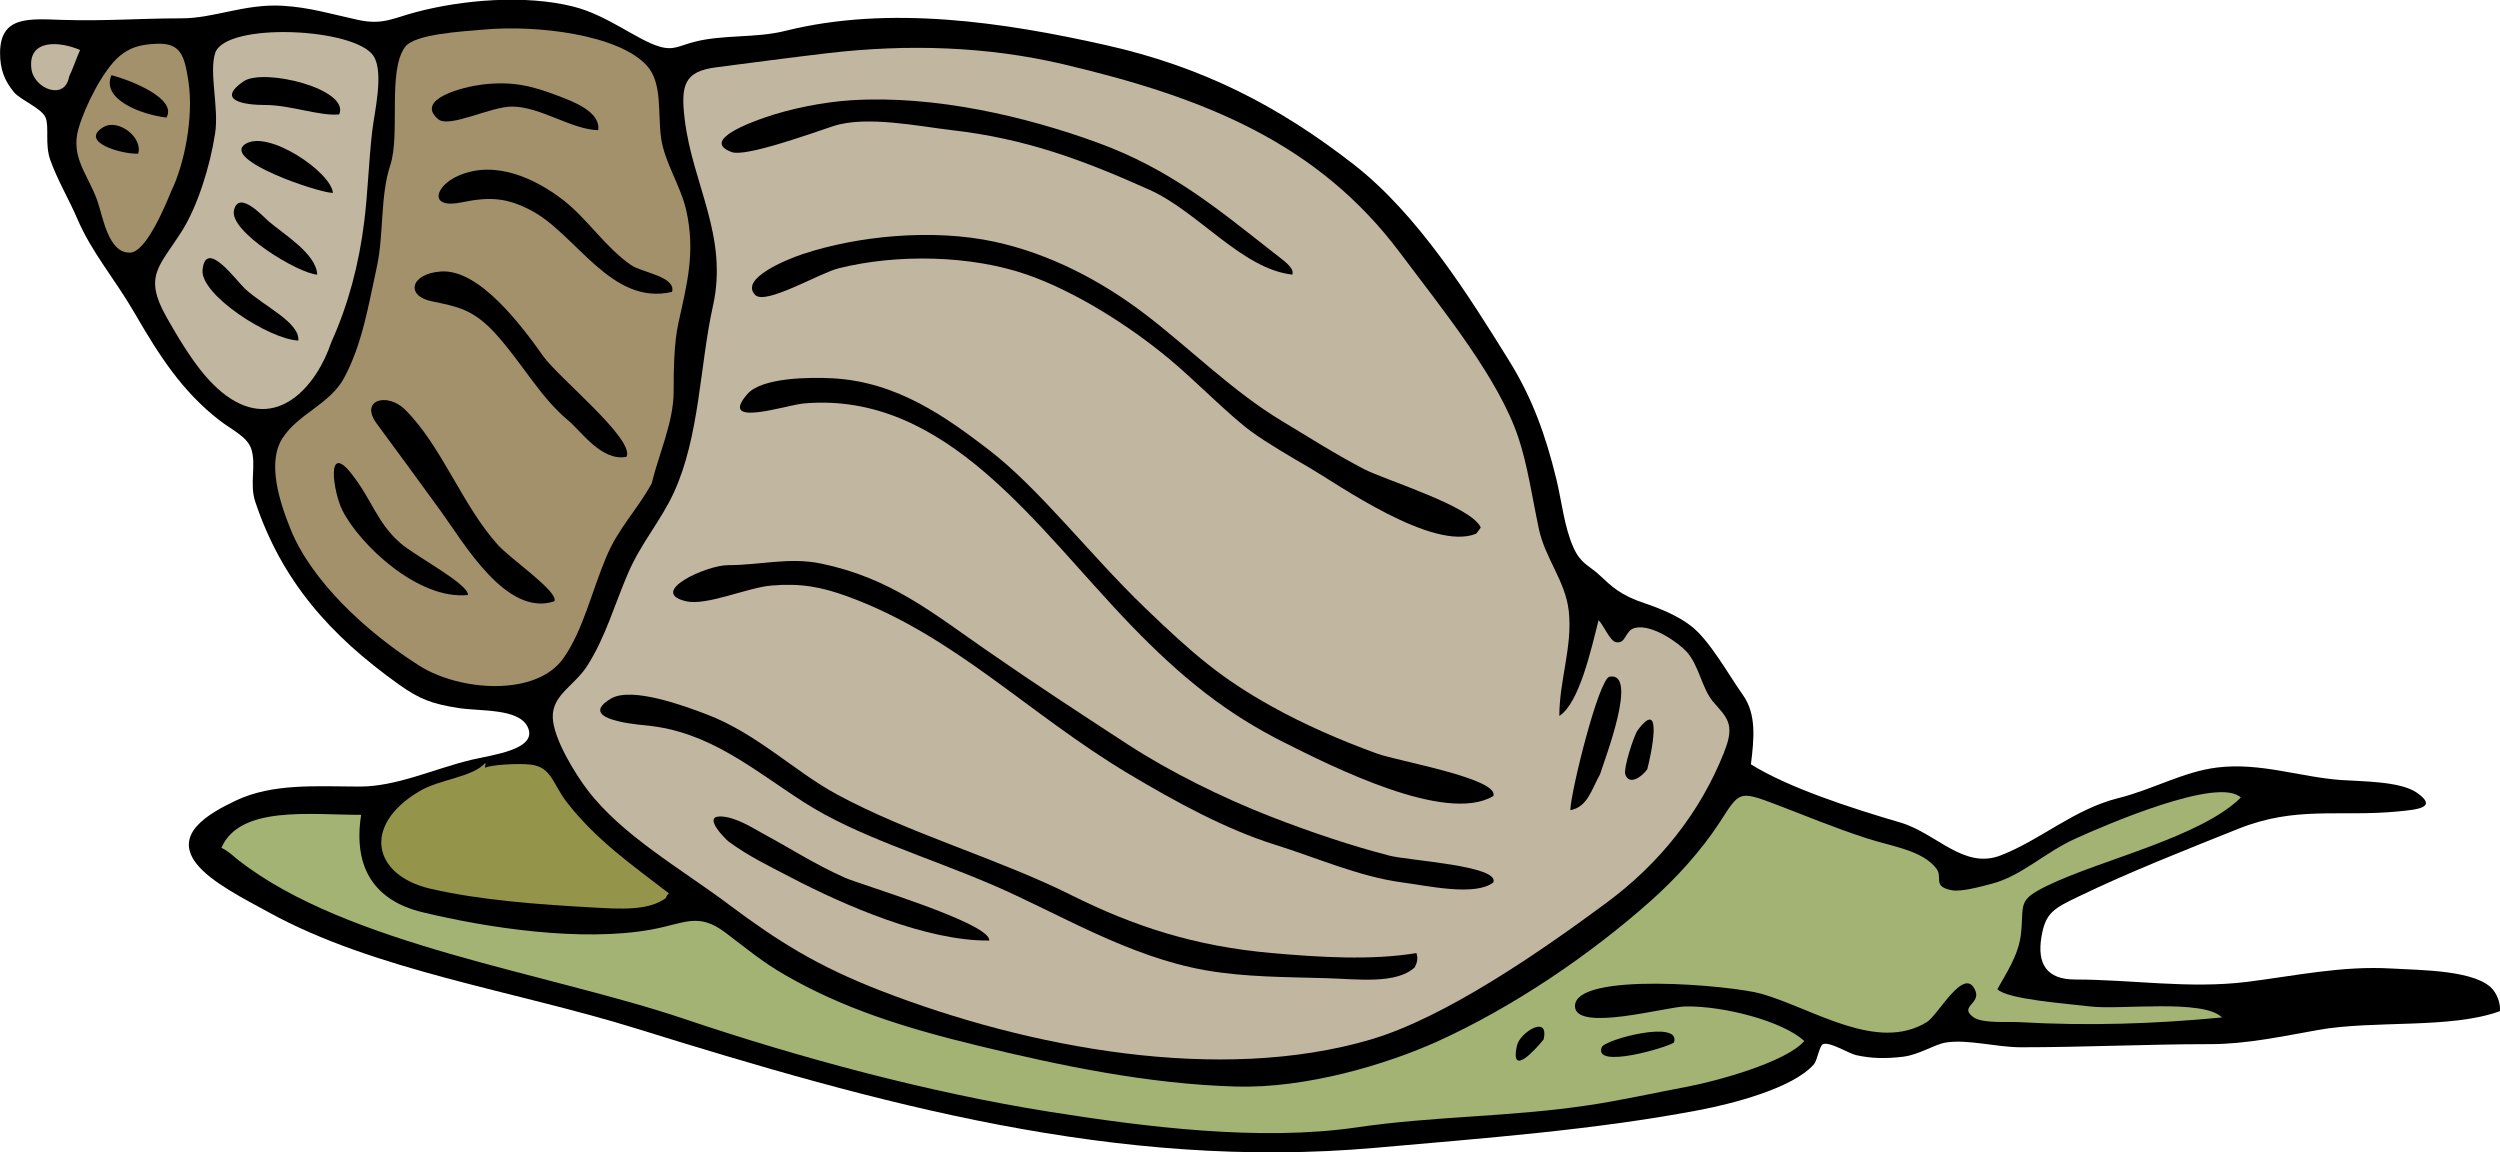 <?xml version="1.0"?>
<svg xmlns:rdf="http://www.w3.org/1999/02/22-rdf-syntax-ns#" xmlns="http://www.w3.org/2000/svg" xmlns:cc="http://web.resource.org/cc/" xmlns:dc="http://purl.org/dc/elements/1.1/" xmlns:sodipodi="http://inkscape.sourceforge.net/DTD/sodipodi-0.dtd" id="Layer_1" style="enable-background:new 0 0 420.805 193.972" space="preserve" sodipodi:version="0.32" viewBox="0 0 420.805 193.972" height="193.97" width="420.8" version="1.1" sodipodi:docname="Lumaca.svg" sodipodi:docbase="F:\openclip\svg da inviare">
 <sodipodi:namedview id="base" bordercolor="#666666" borderopacity="1.0" pagecolor="#ffffff"/>
 <path id="path3" d="m420.79 170.2c-8.341 3.037-21.141 1.475-30.66 3.173-5.92 1.055-11.989 2.379-18.104 2.379-10.517 0-21.202 0.528-31.852 0.528-4.165 0-8.964-1.395-12.688-0.793-1.845 0.298-4.442 2.049-7.136 2.379-2.679 0.329-5.249 0.344-7.929-0.264-1.241-0.281-4.414-2.297-5.55-1.851-0.658 0.259-0.927 2.692-1.587 3.437-3.594 4.054-13.888 6.636-19.295 7.667-17.56 3.347-36.278 4.733-54.448 6.345-43.556 3.86-83.873-7.469-124.49-20.092-20.392-6.337-44.033-9.737-61.849-19.563-3.892-2.146-9.714-5.027-12.158-8.195-3.821-4.952 1.866-8.319 6.608-10.574 6.254-2.975 13.597-2.395 20.88-2.379 6.179 0.014 12.558-2.986 18.766-4.493 3.329-0.808 11.379-1.699 9.516-5.552-1.53-3.161-7.962-2.598-11.63-3.173-4.43-0.694-6.551-1.472-10.044-3.965-11.59-8.273-19.739-17.452-24.185-30.797-0.992-2.98 0.22-6.166-0.661-8.856-0.667-2.04-3.298-3.227-5.286-4.759-6.343-4.886-10.262-11.039-14.272-17.976-3.515-6.077-7.27-10.236-9.78-16.126-1.301-3.053-3.314-6.442-4.494-9.78-0.938-2.658-0.145-5.557-0.792-7.138-0.628-1.534-4.164-2.924-5.287-4.229-1.586-1.894-2.386-3.857-2.372-6.65 0.031-6.317 4.979-5.724 10.572-5.552 7.169 0.222 12.98-0.264 19.956-0.264 5.557 0 10.608-2.485 17.048-2.115 4.548 0.261 8.356 1.443 12.687 2.379 4.161 0.9 5.875-0.289 9.78-1.321 7.789-2.059 18.272-2.968 26.432-0.925 5.802 1.453 10.701 5.616 14.537 6.741 2.365 0.694 3.304-0.143 5.815-0.793 4.896-1.267 10.362-0.608 15.33-1.851 17.6-4.402 36.997-1.417 53.92 2.378 16.251 3.645 29.003 10.166 41.762 20.092 10.865 8.453 19.414 22.167 26.167 33.044 3.933 6.332 6.144 12.554 7.929 19.827 0.939 3.828 1.32 8.072 2.907 11.631 1.217 2.728 2.669 3.045 4.229 4.494 2.324 2.159 3.657 3.507 7.798 4.891 2.562 0.856 5.61 2.126 7.797 3.832 3.121 2.434 6.21 8.083 8.723 11.633 2.287 3.232 1.837 7.403 1.321 11.631 6.358 3.962 16.9 7.377 25.109 9.781 6.132 1.798 10.673 7.96 16.916 5.552 6.712-2.589 12.346-7.784 19.824-9.649 5.786-1.443 10.927-4.454 16.651-5.154 7.222-0.884 13.942 1.617 20.881 2.114 3.317 0.238 9.89 0.174 12.688 2.115 3.628 2.519 0.204 2.848-3.173 3.172-9.881 0.948-17.097-0.986-26.853 2.918-9.175 3.673-18.364 7.283-26.804 11.357-4.254 2.055-5.658 2.714-6.343 6.874-0.737 4.478 0.856 7.138 5.683 7.138 9.444 0 19.231 1.607 28.942 0.395 8.046-1.003 15.973-2.742 24.317-2.246 4.85 0.288 14.584 0.232 17.18 3.702 0.73 1.01 1.16 2.32 1.05 3.45" clip-rule="evenodd" fill-rule="evenodd"/>
 <path id="path5" fill="#A2B373" fill-rule="evenodd" clip-rule="evenodd" d="m374 171.26c-11.37 1.085-22.434 1.454-34.096 0.791-1.866-0.106-6.176 0.244-7.665-0.791-2.62-1.821 1.18-2.277 0.263-4.494-1.813-4.387-6.237 4.091-8.192 5.285-8.36 5.109-19.02-2.216-27.754-4.758-4.917-1.431-31.644-3.842-31.452 2.115 0.139 4.334 15.316 0.074 18.501 0 6.325-0.148 16.442 2.43 20.089 5.815-3.033 3.57-14.851 6.773-19.56 7.666-6.198 1.174-11.412 2.351-16.916 3.173-13.26 1.976-25.663 1.768-38.854 3.701-16.255 2.382-35.662-0.073-51.806-2.644-20.267-3.225-41.852-9.031-61.321-15.597-23.205-7.825-56.719-12.425-75.064-26.7-1.112-0.865-1.599-1.49-2.908-2.115 3.106-7.17 14.932-5.551 23.523-5.551-1.396 8.912 2.263 14.442 10.309 16.39 10.919 2.641 26.825 5.059 38.59 2.909 5.585-1.022 7.821-2.945 12.422 0.527 3.802 2.868 6.136 4.886 10.043 7.138 9.696 5.586 19.909 8.844 32.511 11.896 13.977 3.386 28.535 6.439 43.348 6.872 11.827 0.346 25.414-3.721 34.096-7.666 12.475-5.671 25.319-14.327 35.683-23.527 4.308-3.823 8.525-8.465 11.629-13.218 3.34-5.112 3.111-5.494 9.252-3.172 4.89 1.849 10.056 4.03 15.594 5.815 4.374 1.409 9.215 1.986 11.631 5.022 1.237 1.558-0.746 3.063 2.643 3.702 1.574 0.298 4.66-0.56 6.606-1.059 5.156-1.322 8.889-5.23 14.274-7.666 4.776-2.161 24.011-10.519 27.753-6.872-6.734 6.68-23.568 10.466-32.511 14.803-5.237 2.54-3.921 3.054-4.494 8.195-0.395 3.538-2.528 6.642-3.964 9.252 1.633 1.724 11.642 2.418 15.595 2.908 5.06 0.62 19.01-1.31 22.2 1.84"/>
 <path id="path7" d="m281.76 175.49c-1.232 0.849-13.553 4.487-12.159 0.793 0.51-1.34 13.49-4.74 12.16-0.79" clip-rule="evenodd" fill-rule="evenodd"/>
 <path id="path9" fill="#C1B69F" fill-rule="evenodd" clip-rule="evenodd" d="m290.22 126.59c-4.074 10.288-10.952 18.809-19.824 25.376-11.173 8.271-27.159 19.319-39.646 22.999-25.437 7.499-57.561 1.461-82.466-8.193-10.663-4.134-17.308-8.294-25.638-14.541-7.97-5.976-17.93-11.583-23.789-19.297-1.883-2.479-5.695-8.484-5.814-12.16-0.124-3.818 3.639-5.314 5.814-8.725 3.075-4.815 4.571-10.274 6.873-15.597 2.192-5.069 5.485-8.773 7.665-13.482 4.383-9.465 4.398-21.545 6.608-31.458 2.625-11.771-3.436-20.471-4.758-31.458-0.699-5.801-0.023-8.033 5.286-8.723 5.871-0.763 12.586-1.654 18.767-2.379 13.473-1.581 26.892-1.148 39.646 1.85 23.979 5.638 42.89 13.317 56.696 31.723 7.484 9.978 16.66 21.25 19.955 31.193 1.563 4.715 2.248 9.738 3.436 15.333 1.041 4.902 4.454 8.769 5.021 13.747 0.682 5.964-1.584 11.676-1.584 17.711 3.32-2.111 5.335-11.063 6.606-16.125 0.878 0.88 1.901 3.487 2.907 3.701 1.744 0.368 1.492-1.932 3.172-2.38 2.841-0.757 7.398 2.514 8.723 3.966 2.12 2.324 2.566 6.189 4.493 8.459 2.2 2.58 3.81 3.67 1.84 8.44"/>
 <path id="path11" d="m277.26 129.5c-0.872 1.233-3.066 2.834-3.7 0.791-0.308-0.989 1.466-6.538 2.114-7.401 4.35-5.79 2.23 4.27 1.59 6.61" clip-rule="evenodd" fill-rule="evenodd"/>
 <path id="path13" d="m259.82 174.96c-1.358 1.695-5.671 6.471-4.492 1.059 0.49-2.26 5.49-5.33 4.49-1.06" clip-rule="evenodd" fill-rule="evenodd"/>
 <path id="path15" d="m269.34 130.29c-1.455 2.584-2.097 5.545-5.022 6.08 0.1-3.277 4.8-22.145 6.609-22.47 4.94-0.89-0.91 14.14-1.59 16.39" clip-rule="evenodd" fill-rule="evenodd"/>
 <path id="path17" d="m251.36 148.53c-3.043 2.37-10.974 0.58-15.329 0-7.254-0.966-14.351-4.139-21.41-6.345-8.298-2.594-16.809-7.257-24.582-11.896-17.005-10.15-29.348-23.293-47.312-29.872-4.439-1.625-7.956-2.29-12.951-1.85-3.989 0.351-10.849 3.431-14.273 2.644-6.579-1.515 3.391-6.08 7.004-6.08 5.423 0 10.385-1.384 15.727-0.265 11.669 2.445 18.593 8.196 27.752 14.54 8.982 6.221 15.046 10.158 23.788 15.86 7.166 4.674 16.08 9.053 24.053 12.161 6.793 2.649 13.606 4.93 20.088 6.608 3.16 0.82 18.61 1.68 17.44 4.5" clip-rule="evenodd" fill-rule="evenodd"/>
 <path id="path19" d="m251.36 133.99c-7.989 4.793-27.468-5.142-35.153-8.986-9.625-4.816-17.197-10.794-25.903-19.827-15.794-16.389-30.968-39.34-54.977-37.274-2.93 0.252-14.598 4.22-9.515-1.586 2.427-2.773 10.428-2.842 14.272-2.643 11.039 0.569 19.359 6.719 26.167 11.896 8.596 6.536 17.178 17.797 26.431 26.699 8.298 7.982 12.939 11.94 21.409 16.654 5.178 2.883 11.259 5.593 17.71 7.931 3.37 1.24 20.71 4.22 19.55 7.15" clip-rule="evenodd" fill-rule="evenodd"/>
 <path id="path21" d="m238.15 162.8c-3.06 2.915-9.772 1.998-14.801 1.851-6.942-0.204-13.778-0.171-20.353-1.321-13.094-2.291-24.842-9.598-35.682-14.275-11.212-4.839-23.012-8.255-31.982-14.011-8.671-5.563-15.94-11.963-26.696-12.953-3.101-0.286-11.175-1.276-5.815-4.494 3.547-2.129 12.834 1.394 16.123 2.645 8.462 3.216 14.784 9.607 21.939 13.481 12.229 6.621 27.089 10.781 39.382 16.918 10.615 5.3 20.859 8.638 33.832 9.782 7.946 0.7 16.728 1.26 24.317 0 0.26 0.86 0.19 1.45-0.26 2.36" clip-rule="evenodd" fill-rule="evenodd"/>
 <path id="path23" d="m248.45 89.841c-7.315 2.989-23.285-8.342-28.018-11.103-3.226-1.882-7.007-4.063-9.779-6.08-3.732-2.716-9.372-8.513-13.744-12.161-6.949-5.797-16.085-11.509-24.053-14.274-9.454-3.282-21.902-3.515-31.717-1.058-3.157 0.791-12.276 6.226-14.009 4.494-2.749-2.747 5.367-6.019 7.929-6.873 9.37-3.124 21.985-4.313 32.247-2.115 9.436 2.022 18.102 6.633 25.374 12.161 7.241 5.503 14.875 13.103 22.996 17.976 4.518 2.71 8.978 5.584 14.009 8.195 3.358 1.744 18.008 6.215 19.559 9.781-0.24 0.315-0.51 0.776-0.8 1.057" clip-rule="evenodd" fill-rule="evenodd"/>
 <path id="path25" d="m217.53 46.223c-8.48-0.942-15.808-10.58-24.052-14.275-11.052-4.955-20.714-8.61-33.305-10.046-5.339-0.609-14.395-2.517-19.956-0.661-3.694 1.233-14.727 5.215-17.048 4.362-5.366-1.971 3.527-5.113 5.551-5.816 4.353-1.509 9.811-2.607 14.538-2.908 14.047-0.893 29.432 2.73 41.497 7.138 12.258 4.48 20.066 11.035 29.604 18.505 1.8 1.411 3.54 2.56 3.17 3.701" clip-rule="evenodd" fill-rule="evenodd"/>
 <path id="path27" d="m166.52 158.31c-10.519 0.146-24.469-5.962-33.303-10.573-4.012-2.095-7.116-3.555-10.573-6.081-0.395-0.288-4.417-4.229-1.454-4.229 2.594 0 5.672 2.049 7.269 2.907 4.815 2.59 8.342 4.966 13.744 7.402 2.53 1.14 24.6 7.65 24.31 10.57" clip-rule="evenodd" fill-rule="evenodd"/>
 <path id="path29" fill="#94944A" fill-rule="evenodd" clip-rule="evenodd" d="m112.07 151.17c-2.94 2.174-7.777 1.83-12.159 1.587-9.048-0.504-18.948-1.194-27.488-3.173-9.643-2.233-11.546-10.644-1.85-16.391 3.549-2.104 8.849-2.302 11.102-4.758 0.123 0.112-0.083 0.641 0 0.793 0.833-0.496 5.657-0.783 7.665-0.529 3.551 0.447 3.648 3.207 6.079 6.345 4.944 6.379 11.172 10.698 17.181 15.332-0.18 0.12-0.45 0.46-0.53 0.8"/>
 <path id="path31" fill="#A3916C" fill-rule="evenodd" clip-rule="evenodd" d="m109.69 81.382c-2.494 4.539-5.56 7.405-7.666 12.425-2.421 5.769-3.872 12.209-7.136 16.918-4.579 6.603-17.509 5.639-24.317 1.321-8.927-5.659-18.162-14.257-21.673-22.999-1.85-4.605-4.003-11.207-1.322-15.333 2.647-4.072 7.927-5.676 10.309-10.045 3.083-5.658 4.159-12.403 5.55-18.77 1.175-5.378 0.552-11.964 2.247-17.051 1.741-5.227-0.489-15.919 2.51-19.958 1.642-2.21 9.844-2.599 13.216-2.908 9.015-0.827 22.782 0.859 27.489 6.08 2.631 2.918 1.8 7.96 2.379 12.161 0.558 4.05 3.31 8.086 4.229 12.16 1.612 7.142 0.086 12.56-1.322 19.034-0.743 3.413-0.793 7.971-0.793 11.499 0 5.116-2.49 10.47-3.7 15.472"/>
 <path id="path33" d="m105.46 76.888c-4.158 0.833-7.581-4.251-9.78-6.081-4.886-4.063-7.916-9.926-12.422-14.803-3.665-3.967-6.358-4.415-10.573-5.287-4.528-0.937-3.563-4.698 1.586-5.023 6.382-0.403 13.443 9.002 17.18 14.275 2.562 3.613 15.429 13.973 14.009 16.919" clip-rule="evenodd" fill-rule="evenodd"/>
 <path id="path35" d="m113.12 49.13c-10.284 2.398-16.136-9.782-23.788-13.746-3.992-2.068-6.792-2.328-11.63-1.322-5.614 1.167-4.545-2.749-0.528-4.494 6.26-2.72 12.983 0.581 17.444 3.964 4.183 3.173 7.227 8.083 11.63 11.104 1.81 1.242 7.61 1.931 6.87 4.494" clip-rule="evenodd" fill-rule="evenodd"/>
 <path id="path37" d="m93.302 101.21c-8.042 2.693-15.19-9.768-19.03-15.068-3.646-5.032-8.039-11.02-10.837-14.804-2.998-4.053 1.773-5.348 4.757-2.379 6.191 6.157 9.58 16.053 15.595 22.735 2.233 2.477 10.359 7.976 9.515 9.516" clip-rule="evenodd" fill-rule="evenodd"/>
 <path id="path39" d="m78.765 100.15c-8.372 0.879-18.248-8.5-21.145-14.276-1.534-3.058-2.792-11.671 1.585-6.081 3.43 4.381 4.263 8.206 8.193 11.631 2.476 2.159 11.541 6.902 11.367 8.726" clip-rule="evenodd" fill-rule="evenodd"/>
 <path id="path41" d="m100.7 21.902c-4.424-0.054-9.714-3.955-14.537-3.965-3.602-0.008-10.576 3.698-12.423 2.114-3.925-3.364 4.194-5.425 7.401-5.815 5.107-0.622 8.408 0.227 12.687 1.851 2.908 1.101 7.242 2.753 6.872 5.815" clip-rule="evenodd" fill-rule="evenodd"/>
 <path id="path43" fill="#C1B69F" fill-rule="evenodd" clip-rule="evenodd" d="m55.77 57.59c-2.486 7.467-9.214 15.212-17.709 8.988-4.054-2.97-7.28-8.337-10.044-13.218-3.94-6.958-1.142-8.516 2.644-14.539 2.53-4.027 4.675-10.647 5.55-16.39 0.657-4.305-1.042-10.179 0-13.482 1.667-5.284 23.687-4.312 26.695 0.528 1.744 2.805 0.113 9.404-0.264 12.69-0.584 5.096-0.707 10.05-1.322 15.068-0.881 7.186-2.702 14.085-5.55 20.355"/>
 <path id="path45" d="m50.22 57.325c-4.892-0.212-16.536-7.695-16.124-11.896 0.53-5.395 5.712 1.861 7.137 3.172 3.3 3.039 9.207 5.635 8.987 8.724" clip-rule="evenodd" fill-rule="evenodd"/>
 <path id="path47" d="m53.392 46.223c-3.024-0.124-14.865-7.192-14.009-10.839 0.812-3.458 4.864 1.024 5.815 1.851 2.487 2.16 8.059 5.46 8.194 8.988" clip-rule="evenodd" fill-rule="evenodd"/>
 <path id="path49" d="m56.034 32.476c-2.543-0.049-18.681-5.533-14.801-8.195 3.805-2.611 14.576 4.743 14.801 8.195" clip-rule="evenodd" fill-rule="evenodd"/>
 <path id="path51" d="m57.091 19.259c-3.211 0.326-8.26-1.594-12.422-1.586-3.63 0.006-8.313-0.765-3.701-3.965 3.376-2.343 18.023 1.286 16.123 5.551" clip-rule="evenodd" fill-rule="evenodd"/>
 <path id="path53" fill="#A3916C" fill-rule="evenodd" clip-rule="evenodd" d="m28.81 32.212c-0.915 2.247-4.176 10.181-6.872 10.31-3.728 0.178-4.61-6.084-5.55-8.723-1.581-4.438-4.561-7.339-3.172-12.161 1.102-3.828 4.152-9.852 6.872-12.161 1.582-1.342 3.267-2.008 6.344-2.114 3.997-0.138 4.629 1.995 5.287 6.344 0.899 5.959-0.649 13.865-2.909 18.505"/>
 <path id="path55" d="m28.017 19.787c-4.279-0.494-11.033-3.09-9.25-7.138 3.394 0.916 11.093 3.969 9.25 7.138" clip-rule="evenodd" fill-rule="evenodd"/>
 <path id="path57" d="m23.259 25.867c-2.676 0.136-10.098-1.972-5.814-4.494 2.439-1.435 6.638 1.731 5.814 4.494" clip-rule="evenodd" fill-rule="evenodd"/>
 <path id="path59" fill="#C1B69F" fill-rule="evenodd" clip-rule="evenodd" d="m11.629 12.915c-0.708 4.11-5.923 2.022-6.343-1.322-0.647-5.159 4.92-4.618 8.194-3.172-0.611 1.335-1.216 3.184-1.851 4.494"/>
</svg>

